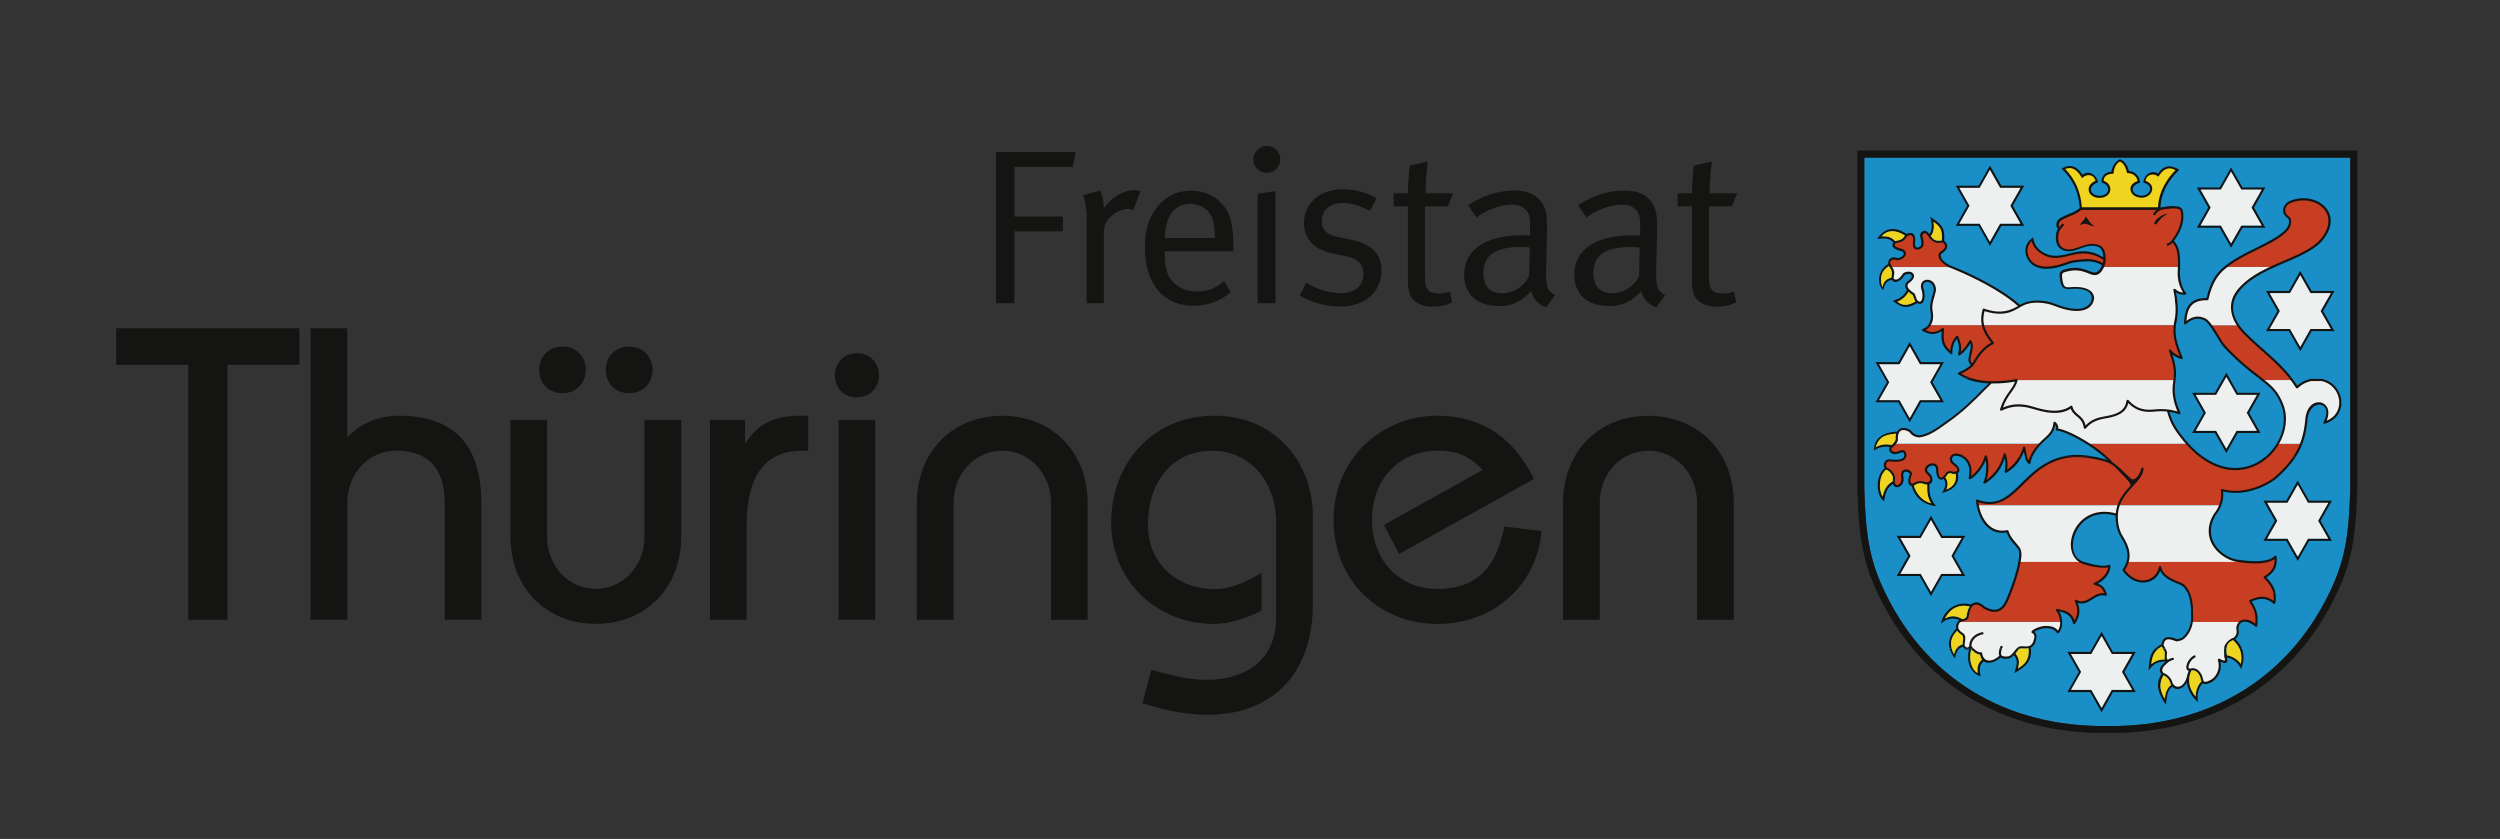<?xml version="1.0" encoding="UTF-8"?>
<svg id="Ebene_1" xmlns="http://www.w3.org/2000/svg" xmlns:xlink="http://www.w3.org/1999/xlink" version="1.1" viewBox="0 0 354.28 118.89">
  <rect x="0" y="0" width="354.28" height="118.89" fill="#333333" stroke="none"/>
  <!-- Generator: Adobe Illustrator 30.0.0, SVG Export Plug-In . SVG Version: 2.1.1 Build 123)  -->
  <defs>
    <style>
      .st0 {
        fill: none;
      }

      .st1 {
        fill: #c73e23;
      }

      .st2, .st3 {
        fill: #eeefef;
      }

      .st3 {
        fill-rule: evenodd;
      }

      .st4 {
        clip-path: url(#clippath-1);
      }

      .st5 {
        fill: #efd51f;
      }

      .st6 {
        fill: #1a8ec7;
      }

      .st7 {
        fill: #141412;
      }

      .st8 {
        clip-path: url(#clippath);
      }
    </style>
    <clipPath id="clippath">
      <rect class="st0" x="16.47" y="20.69" width="317.58" height="83.18"/>
    </clipPath>
    <clipPath id="clippath-1">
      <rect class="st0" x="12.59" y="-2.6" width="324.76" height="112.54"/>
    </clipPath>
  </defs>
  <g class="st8">
    <path class="st6" d="M330.69,82.73c2.01-4.57,2.21-8.71,2.38-13.56V22.33h-68.88v46.86c.16,4.84.37,8.98,2.38,13.55,5.95,13.5,17.82,20.33,32.04,20.15,14.22.18,26.13-6.65,32.08-20.15"/>
    <path class="st7" d="M330.69,82.73c2.02-4.57,2.21-8.71,2.38-13.56V22.33h-68.88v46.86c.16,4.84.37,8.98,2.38,13.55,5.95,13.5,17.82,20.32,32.04,20.15,14.22.18,26.13-6.65,32.08-20.15M331.59,83.13c-6.11,13.89-18.39,20.93-32.97,20.74-14.59.18-26.84-6.85-32.96-20.74-2.07-4.7-2.3-8.94-2.46-13.93V21.34h70.86v47.87c-.17,4.99-.39,9.23-2.47,13.93"/>
  </g>
  <path class="st7" d="M320.49,31.96l-1.44-2.54,1.44-2.54h-2.88l-1.45-2.54-1.44,2.54h-2.88l1.44,2.54-1.44,2.54h2.88l1.44,2.54,1.45-2.54h2.88ZM321.03,32.27h-3.24l-1.62,2.85-1.62-2.85h-3.23l1.61-2.85-1.61-2.85h3.23l1.62-2.85,1.62,2.85h3.24l-1.62,2.85,1.62,2.85Z"/>
  <polygon class="st2" points="320.5 31.96 317.62 31.96 316.17 34.49 314.73 31.96 311.85 31.96 313.29 29.41 311.85 26.87 314.73 26.87 316.17 24.33 317.62 26.87 320.5 26.87 319.06 29.41 320.5 31.96"/>
  <path class="st7" d="M330.3,46.62l-1.44-2.54,1.44-2.54h-2.88l-1.44-2.54-1.44,2.54h-2.89l1.44,2.54-1.44,2.54h2.89l1.44,2.54,1.44-2.54h2.88ZM330.83,46.93h-3.24l-1.62,2.85-1.61-2.85h-3.24l1.62-2.85-1.62-2.85h3.24l1.61-2.85,1.62,2.85h3.24l-1.62,2.85,1.62,2.85Z"/>
  <polygon class="st2" points="330.3 46.62 327.41 46.62 325.97 49.16 324.53 46.62 321.64 46.62 323.09 44.08 321.64 41.54 324.53 41.54 325.97 39 327.41 41.54 330.3 41.54 328.85 44.08 330.3 46.62"/>
  <path class="st7" d="M319.82,61.05l-1.44-2.54,1.44-2.54h-2.88l-1.44-2.54-1.44,2.54h-2.88l1.44,2.54-1.44,2.54h2.88l1.44,2.54,1.44-2.54h2.88ZM320.35,61.36h-3.24l-1.61,2.85-1.62-2.85h-3.23l1.62-2.85-1.62-2.85h3.23l1.62-2.85,1.61,2.85h3.24l-1.62,2.85,1.62,2.85Z"/>
  <polygon class="st2" points="319.82 61.05 316.94 61.05 315.5 63.59 314.06 61.05 311.17 61.05 312.61 58.5 311.17 55.96 314.06 55.96 315.5 53.43 316.94 55.96 319.82 55.96 318.38 58.5 319.82 61.05"/>
  <path class="st7" d="M329.94,76.34l-1.44-2.54,1.44-2.54h-2.88l-1.44-2.54-1.45,2.54h-2.89l1.44,2.54-1.44,2.54h2.89l1.45,2.54,1.44-2.54h2.88ZM330.47,76.65h-3.24l-1.62,2.85-1.62-2.85h-3.24l1.62-2.85-1.62-2.85h3.24l1.62-2.85,1.62,2.85h3.24l-1.62,2.85,1.62,2.85Z"/>
  <polygon class="st2" points="329.94 76.34 327.06 76.34 325.62 78.88 324.17 76.34 321.29 76.34 322.73 73.8 321.29 71.25 324.17 71.25 325.62 68.71 327.06 71.25 329.94 71.25 328.5 73.8 329.94 76.34"/>
  <path class="st7" d="M302.14,97.76l-1.44-2.54,1.44-2.54h-2.88l-1.44-2.54-1.45,2.54h-2.88l1.44,2.54-1.44,2.54h2.88l1.45,2.54,1.44-2.54h2.88ZM302.67,98.08h-3.24l-1.61,2.85-1.62-2.85h-3.23l1.62-2.85-1.62-2.85h3.23l1.62-2.85,1.61,2.85h3.24l-1.62,2.85,1.62,2.85Z"/>
  <polygon class="st2" points="302.14 97.76 299.26 97.76 297.82 100.31 296.37 97.76 293.49 97.76 294.93 95.22 293.49 92.68 296.37 92.68 297.82 90.14 299.26 92.68 302.14 92.68 300.7 95.22 302.14 97.76"/>
  <path class="st7" d="M277.97,81.32l-1.44-2.54,1.44-2.54h-2.88l-1.45-2.54-1.44,2.54h-2.89l1.45,2.54-1.45,2.54h2.89l1.44,2.54,1.45-2.54h2.88ZM278.5,81.63h-3.25l-1.61,2.85-1.61-2.85h-3.25l1.62-2.85-1.62-2.85h3.25l1.61-2.85,1.61,2.85h3.25l-1.62,2.85,1.62,2.85Z"/>
  <polygon class="st2" points="277.97 81.32 275.09 81.32 273.64 83.86 272.2 81.32 269.32 81.32 270.76 78.78 269.32 76.24 272.2 76.24 273.64 73.7 275.09 76.24 277.97 76.24 276.53 78.78 277.97 81.32"/>
  <path class="st7" d="M274.95,56.7l-1.44-2.54,1.44-2.54h-2.88l-1.44-2.54-1.44,2.54h-2.89l1.44,2.54-1.44,2.54h2.89l1.44,2.54,1.44-2.54h2.88ZM275.48,57.01h-3.24l-1.61,2.85-1.62-2.85h-3.23l1.62-2.85-1.62-2.85h3.23l1.62-2.85,1.61,2.85h3.24l-1.62,2.85,1.62,2.85Z"/>
  <polygon class="st2" points="274.95 56.7 272.07 56.7 270.63 59.25 269.19 56.7 266.3 56.7 267.74 54.17 266.3 51.63 269.19 51.63 270.63 49.09 272.07 51.63 274.95 51.63 273.51 54.17 274.95 56.7"/>
  <path class="st7" d="M286.32,31.7l-1.44-2.54,1.44-2.54h-2.89l-1.44-2.54-1.44,2.54h-2.88l1.44,2.54-1.44,2.54h2.88l1.44,2.54,1.44-2.54h2.89ZM286.86,32.01h-3.24l-1.62,2.85-1.61-2.85h-3.24l1.62-2.85-1.62-2.85h3.24l1.61-2.85,1.62,2.85h3.24l-1.62,2.85,1.62,2.85Z"/>
  <polygon class="st2" points="286.32 31.7 283.43 31.7 281.99 34.24 280.55 31.7 277.67 31.7 279.11 29.16 277.67 26.62 280.55 26.62 281.99 24.08 283.43 26.62 286.32 26.62 284.88 29.16 286.32 31.7"/>
  <g class="st4">
    <path class="st1" d="M308.78,37.83h-10.85c.04-.08.08-.16.11-.24.19-.48.22-.92.14-1.52-.12-.87-.47-1.35-1.62-1.4-1.46-.07-2.52,1.04-3.85.73-1.41-.34-1.23-1.79-1.15-2.34.04-.29.17-.52.32-.73,0,0-.1-.06-.14-.08-.21-.12-.19-.39-.11-.71.2-.51.69-.61,1.21-.9.42-.23,1.21-.36,2.02-1.08h11.29s2.6-.57,2.98.15c.2.65.44,2.19-1.25,4.42.82.81.96,1.91.92,3.71"/>
    <path class="st2" d="M281,46.09c-.16-.72-.1-1.41.12-2.18,3.28,1.13,4.62-.32,5.65-.79,1.35-.62,3.27-.37,4.45.1,3.57,1.42,5.05.45,5.32-.61.21-.81-.17-2.11-3.33-1.8-.41,0-.62-.03-.82-.29-.2-.25-.38-1.13-.35-1.69.07-.25.17-.26.29-.41,1.65-.53,2.56-.35,3.85.2.86.37,1.35.06,1.76-.78h10.85v.25c-.24,2.2.88,3.49.88,3.49-.54.03-1.06-.07-1.54-.55.41,1.99.48,3.32.1,4.9l-.02.16h-27.2Z"/>
    <path class="st3" d="M308.17,53.85c0,.11-.03.22-.05.33-.22,1.29,0,2.77.75,4.38-1.26-.48-2.68-.5-3.39-.41-1.65.21-2.88-.11-3.97-1.37-.18,1.4-1.19,2.03-3.04,2.33-1.27.2-2.16.51-3.02,1.5-.23-1.81-1.57-1.57-1.91-2.97-.85.61-2.21,1.15-5.34.17-1.85-.58-3.25-.45-4.62.24.71-2.33,1.81-2.7,2.19-4.17l-.08.02.08-.04h22.4Z"/>
    <path class="st1" d="M295.89,62.88h14.06c2.22,2.49,5.02,4.05,8.05,3.48,2.05-.39,3.78-1.75,4.79-3.48h3.32c-.73,1.9-1.96,3.35-3.76,4.92-2.09,1.53-5.06,2.36-7.49,1.64.1.85,0,1.56-.24,2.17h-34.38c-.03-.22-.06-.43-.08-.66,3.43,1.25,5.04-1.13,7.51-3.45,2.31-2.16,4.57-2.93,6.86-2.88,1.56.03,4.09.56,4.78,1.06-.88-.99-2.15-1.98-3.44-2.8"/>
    <path class="st2" d="M314.63,71.61c-.2.51-.49.95-.79,1.33-1.92,3.22.48,5.89,2.98,6.51.44.06.97.14,1.53.19h-16.83c.29-1,.09-2.13-.86-3.65-.79-1.26-.68-3.05-.68-3.05-.93-.27-2.45-.58-3.97.28-3.31,1.85-2.65,5.58-1.06,6.42h-8.76c.11-.6.16-1.14.09-1.54-.11-.66-1.3-1.31-1.81-2.81-1.97.4-3.74-.96-4.21-3.68h34.38Z"/>
    <path class="st1" d="M301.52,79.63h16.82c1.54.14,3.32.1,4.11-.74.07,1.09-.04,2.05-1.54,2.91,1.4,1.39,1.54,2.36,1.38,3.63-1.13-.96-2.12-.86-3.43-.27.84,1.34.99,1.88.86,3.52-.87-.79-1.72-.89-2.21-.54h-6.92c.06-.33.07-.72.03-1.13.06-2.5-.7-3.83-1.44-4.21-.72-.38-2.74-.85-3.08-2.47-.34,2.23-3.29,3.05-5.17.45.26-.37.46-.75.59-1.15"/>
    <path class="st2" d="M317.51,88.14c-.13.09-.23.21-.31.34-.46.81.37,1.05-.56,2.01-.92.22-1.76,1.45-1.23,2.29.48.75.07,1.33-.96.69.34.99.07,2.29-1.03,3.01-1.71.85-1.13-.27-1.67-.99-.55-.89-1.31-.58-1.31-.58-.15.12-.37.99-.42,1.24-.53,1.52-1.86,1.78-2.31.61-.14-.63-.78-1.15-1.16-1.23-.82-.72.29-1.48.68-1.85-.42-.12-.34-.62-.28-1.2-.1-.51-.59-.96-.51-1.16.19-1.01.77-1.07,2.02-.58.59-.1.89-.17,1.37-.78.16-.2.61-.84.76-1.81h6.92Z"/>
    <path class="st2" d="M292.1,88.14c0,.61-.17,1.16-.46,1.45-.37-.45-.7-.75-1.76-.75-.78,0-1.79.52-1.85.7.3.12.43.39.41.71-.32,2.22-1.8,1.24-2.3,1.53-.48.28-.62,1-1.43,1.37-.93.2-1.23-.19-1.23-.19-.81.84-2.51,1.44-2.76-.38-.47.11-1.05-.41-1.48-.94-.23.23-.6.53-.98-.14-.03-.53.31-1.36-.14-1.64-.66-.41-.97-.83-.63-1.55.02-.07.07-.12.11-.18h14.5Z"/>
    <path class="st1" d="M286.18,79.63h8.76c.09.04.18.08.27.11,1.58.48,3.07.75,3.69.43.07,1.19-1.25,2.3-2.09,2.55.73.21,1.21.25,1.62,1.55-.76-.23-1.55.18-2.01.52-.61.46-1.39.8-2.25.34.4,1.01.62,1.83-.23,3.15-.39-1.59-1.68-1.72-2.47-1.87.43.5.61,1.13.62,1.72h-14.5c.38-.42,1.13-.1,1.25-.87.3-1.92,1.26-2.19,2.37-1.14,1.53.86,2.45.34,2.99-.61.28-.51,1.57-3.66,1.97-5.89"/>
    <path class="st1" d="M268.49,62.88h20.63c-.65.68-1.49,1.86-1.53,2.73-.52-.4-.46-.97-.75-2.17-.45,1.6-1.41,2.69-2.59,3.45.18-.96.1-1.85-.17-2.51-.5,2.21-1.82,3.33-2.88,4.06.42-.88.62-2.65.21-3.79-.32,1.53-1.79,2.95-2.26,3.12.03-.54.44-1.85-.75-2.9-1.72-1.16-2.45.21-1.55.85.96.68.86,1.34-.11,1.27-.32-.16-.7-.14-.9.18-.51.89-1.35,1.06-1.32-.85-.24-.98-1.82-.42-1.55.49l.32.34c.78.63.44,1.54-.5,1.32-.36-.22-1.2-.19-1.48.16-.89.23-.85-.52-.51-1.43.09-.51-1.51-1.05-1.21.47.23,1.24-1.44,1.86-1.21.21.15-.31-.35-1.24-1.05-1.48-.49-.4-.17-1.28.48-1.18.62.09,1.14.11,1.73-.07.72-.22.57-1.6-.32-1.14-.96.5-1.78-.21-1.14-.78.13-.09.28-.21.42-.36"/>
    <path class="st2" d="M273.43,46.09c.36-.54.44-1.28.29-1.97-.24-1.1.49-2.59.48-3.04-.04-1.65-2.07-1.66-1.82-.28.58,1.54-.12,2.77-.89,1.75l-.31-.82c-1.12-.72-1.39-1.35-.59-1.85,1.1-.85.15-1.55-.78-1.03-.66,1.07-1.38,1.16-1.6.69-.12-.27.19-.6-.02-1.26-.06-.17-.23-.43-.23-.43h8.61c2.95,1.18,7.21,3.34,9.67,5.57-.98.58-2.37,1.45-5.12.5-.22.77-.28,1.46-.12,2.18h-7.57Z"/>
    <path class="st1" d="M273.43,46.09h7.57c.17.77.62,1.58,1.42,2.54-1.3.58-2.19,1.91-2.7,2.81-.05.1-.12.19-.2.28-1.1-.63.4-2.12-.28-3.36-.55.93-1.08,1.55-1.61,1.88.29-.91.07-1.65-.27-2.49-.43.41-.88,1.3-.82,2.32-1.12-.99-1.36-1.53-1.2-3.42-.96.68-1.68.76-2.81.14.41-.15.71-.39.92-.7"/>
    <path class="st1" d="M288.01,33.89c.13.92.74,1.61,1.56,2.06,2.06,1.14,3.78-.24,5.78-.2.76.02,1.86.27,2.88.99,0,.26-.05.5-.14.75-1.39-.81-2.43-.65-4.04-.47-.81.09-2.41.95-4.15.92-1.14-.02-2.23-.53-2.62-1.77-.31-.96.13-1.85.74-2.28"/>
    <path class="st5" d="M292.4,23.91c1.09-.6,1.99-.07,2.68,1.1.69-.74,1.88-.27,2.06.72-1.61.61-1.09,2.17.38,2.17,1.7,0,1.84-1.77.45-2.15-.05-.63.39-1.28,1.4-1.27.03-.83.6-1.57,1.06-1.75.62.25.98.92,1.14,1.66,1.04-.03,1.52.9,1.54,1.39-1.68.47-1.16,2.1.4,2.1,1.34,0,2.01-1.66.38-2.12.02-1.05,1.3-1.52,1.95-.94.83-1.32,1.83-1.27,2.73-.73-2.07,2.01-2.56,4.09-2.59,5.46h-11.08c-.14-2.29-.99-4.16-2.49-5.62"/>
    <path class="st2" d="M322.8,62.88c1-1.69,1.32-3.72.63-5.51-.68-1.76-1.52-2.54-2.78-3.51h4.16c.24.33.48.67.71,1.05.54-.54,1.24-.9,1.98-1.05h1.53c.79.16,1.52.59,2.03,1.32,1,1.42.93,3.97-1.64,4.72,1.64-3.13-2.25-3.9-2.57-.44-.11,1.31-.35,2.43-.73,3.43h-3.32Z"/>
    <path class="st1" d="M313.27,46.09h3.87c.23.35.5.69.81,1,2.57,2.66,4.86,4.04,6.86,6.76h-4.16c-1.26-.97-2.95-2.14-5.34-4.67-.62-.66-1.34-2.13-2.04-3.09"/>
    <path class="st2" d="M313.27,46.09c-.31-.41-.61-.74-.9-.85-.75-.3-1.51-.39-2.71.59.07-2.36.91-3.46,3.15-3.42.55-2.4,1.36-3.53,2.4-4.42.05-.05.12-.1.18-.15h6.62c-1.55.71-3.38,1.68-4.71,3.19-1.37,1.56-1.25,3.43-.17,5.06h-3.87Z"/>
    <path class="st1" d="M322.02,37.83h-6.62c2.31-1.86,5.97-3.04,8.1-4.71,1.15-.9,1.15-1.69.92-2.23-1.33-.85-.54-1.98.11-2.26,1.22-.52,2.81-.65,4.25.27,1.18.76,2.26,2.67.21,5.1-1.38,1.63-4.76,2.83-6.23,3.49-.23.1-.48.21-.72.33"/>
    <path class="st7" d="M295.53,30.66c.34.27.49.94,1.33,1.42-.68,0-1.35-.73-2-.14-.15-.47.65-.67.67-1.28"/>
    <path class="st7" d="M305.39,31.37c-.25.46.07.57.33.24.18-.24.48-.78,1.48-1.35-.99.13-1.71.94-1.81,1.11"/>
    <path class="st7" d="M301.44,67.32c.14.13.58.62.78.62.77,0,1.2-1.42,1.24-1.56.03-.19.32-.16.31.04-.03.53-.28,1.02-.64,1.48-.21.3-.48.59-.75.87-.98,1.06-2.12,2.25-2.26,4.17-.01.21-.32.19-.31-.02.13-1.81,1.04-2.92,2.12-4.12.09-.31-1.06-1.43-1.22-1.59-.45-.47-.93-1.05-1.48-1.41-.19-.11-.02-.39.18-.26.69.47,1.6,1.35,2.02,1.77"/>
    <path class="st1" d="M285.77,53.85c-2.66.53-6.07.53-8.18-.91.76-.3,1.72-.81,2.12-1.5.51-.89,1.41-2.23,2.71-2.81-.8-.97-1.24-1.77-1.42-2.54h27.21c-.14,1.25-.01,2.4.97,4.67-.54-.17-1.1-.4-1.67-1.06.34.97.89,2.34.66,4.16h-22.4Z"/>
    <path class="st2" d="M291.15,59.9c-.11,1.42-1.14,2.14-1.73,2.67l-.1.1c-.06.06-.13.13-.19.2h-20.63c.05-.06.1-.13.15-.2.07-.11.12-.23.15-.35-.09-1.23.54-2.04,1.9-1.24,0,0,.38.7,1.3.73,1.23-.17,2.26-.82,3.99-2.1,2.67-1.85,4.51-3.89,5.6-4.99.23-.23.43-.42.59-.56,1.2.04,2.43-.08,3.52-.29l.08-.02c-.38,1.47-1.48,1.85-2.19,4.18,1.37-.69,2.77-.82,4.62-.24,3.12.98,4.49.44,5.34-.17.35,1.4,1.68,1.16,1.91,2.97.86-.99,1.75-1.3,3.02-1.5,1.86-.3,2.86-.93,3.05-2.33,1.1,1.27,2.32,1.58,3.97,1.38.4-.05,1.04-.07,1.75.02v.03s.02.06.02.06v.05s.02.04.02.04l.02.06v.06s.03.05.03.05l.04.12c.14.47.35,1.05.66,1.62.07.13.15.27.24.41.46.72.98,1.4,1.52,2.02l.17.2h-14.06l-.32-.2c-1.63-1-3.24-1.73-4.1-1.81.23-.57-.32-.96-.32-.96"/>
    <path class="st1" d="M267.97,37.83s-.16-.19-.2-.3c-.18-.68.33-1.12,1.16-.79.85-.09,1.34-.82.73-1.23-.37-.14-1.24-.31-1.33-.69-.05-.73.66-.46,1.2-.77.6-.35.36-.78,1.12-.87.63-.07.66.65.57,1.32-.06,1.1.93.76,1.17.3.17-1.14-.6-1.66.36-1.91.4-.11.75.95,1.37,1.25.7.34,1.14-.18,1.51.32.42.66,0,.91-.73,1.51-.02.21-.31.79,1.26,1.74.14.05.43.12.43.12h-8.61Z"/>
    <path class="st7" d="M276.59,91.91c.07.27.19.54.31.82.08-.34.2-.6.36-.82h.41c-.35.31-.57.82-.62,1.42-.38-.49-.64-.95-.76-1.42h.3ZM279.69,91.91c.36.36.74.59,1.01.52,0,0,.17-.03.19.13.2,1.42,1.49,1.25,2.43.38-.11-.31-.07-.69.06-1.04h.33c-.15.35-.19.72-.08.97.24.24.78.18,1.05.13.5-.23.77-.75,1.09-1.1h.51c-.26.07-.34.28-.6.63l-.05.07c.54.75.59,1.2.34,2.13,1-.6,1.65-1.29,1.51-2.83h.32c.16,1.81-.68,2.55-2.35,3.49.4-1.32.55-1.7-.04-2.54-.16.16-.36.32-.61.44-.44.1-.94.13-1.29-.11-.6.55-1.71,1.05-2.38.54-.71.5-.62,1.3-.45,2.13-1.67-.53-2.02-2.37-1.64-3.85-.18.1-.42.12-.65-.1h1.31ZM305.91,91.91c-.53.41-.84.95-.98,1.73-.02.16-.04.32-.06.49.54-.5,1.17-.65,1.92-.69-.09-.3-.02-.68,0-.95-.03-.15-.17-.37-.29-.58h.36c.1.17.19.35.24.54v.05c-.02.23-.16.85.1,1,.27-.16.58-.29.84-.29v.31c-.2,0-.46.11-.73.28-.38.36-1.31,1-.7,1.58.44.11,1.09.66,1.23,1.32.36.91,1.49.89,2.02-.6.03-.16.16-.7.3-1.04-.76-.18-.13-1.87.9-2.22l.1.29c-.42.15-.8.61-.95,1.05-.08.21-.18.63.18.57.03,0,.07-.02.13-.04.57-.1,1.04.21,1.34.69.58.77-.04,1.7,1.47.94,1.03-.67,1.28-1.89.96-2.82-.02-.07.09-.2.23-.18.41.25.67.31.81.23.03-.16-.17-.36-.14-.75.02-.38-.02-.67-.01-.92h.32c-.02.32.02.65.07.95.68.11,1.52.56,1.96,1.22.15-.73.13-1.47-.19-2.17h.35c.37.9.32,1.89-.1,2.89-.53-1.06-1.22-1.45-1.98-1.6.09.63.06,1.02-.94.59.2.99-.15,2.16-1.18,2.84-.48.24-1.02.49-1.35.2-.56.61-.89,1.57-.62,2.68-.89-.65-1.51-1.8-1.6-2.79-.55.94-1.5,1.25-2.09.59-.75.61-.75,1.45-.89,2.59-.99-1.5-1.61-2.8-.64-4.38-.58-.67.09-1.33.61-1.78-.93.03-1.57.21-2.14.93l-.31.34.04-.46c.04-.32.07-.64.11-.97.13-.73.4-1.26.82-1.68h.47ZM279.35,92.01c-.39,1.37,0,2.86.9,3.36-.08-.63,0-1.41.63-1.88-.13-.18-.23-.42-.29-.73-.43,0-.89-.36-1.25-.75M310.54,95.04c-.64,1.37-.21,2.69.62,3.67,0-.95.35-1.66.82-2.16-.03-.05-.04-.1-.06-.17-.07-.28-.12-.57-.3-.81-.23-.39-.62-.66-1.08-.54M306.59,95.7c-.76,1.27-.4,2.36.17,3.32.12-.82.29-1.48.92-1.97-.04-.07-.07-.15-.11-.23-.11-.55-.64-1.01-.98-1.12"/>
    <path class="st7" d="M285.06,83.92c-.31.83-.59,1.46-.72,1.67-.57,1.03-1.59,1.57-3.2.67-1.03-.97-1.86-.8-2.14,1.03-.15,1-1.11.5-1.38,1.09-.28.61-.05.96.58,1.36.54.34.2,1.21.21,1.73.26.43.46.32.66.12-.05-.77.5-1.77,1.96-2.03l.06.3c-1.34.24-1.76,1.13-1.7,1.73.1.12.2.23.29.32h-1.31c-.07-.06-.14-.14-.21-.26-.18.05-.35.13-.49.26h-.41c.22-.3.51-.49.86-.58.03-.43.2-1.15-.08-1.33-.3-.18-.54-.38-.69-.62-.88.9-.99,1.71-.77,2.52h-.3c-.27-.93.02-1.83.94-2.83-.06-.23-.02-.5.12-.82.09-.19.21-.3.34-.37-.77-.38-1.84-.29-2.62.51.24-1.68,1.99-3.33,4.27-2.73.51-.5,1.21-.38,1.98.33,1.44.8,2.27.32,2.76-.56.11-.18.36-.76.65-1.51h.33ZM298.48,83.92c.04.1.07.2.1.31,0,0,.03.2-.19.2-1.49-.45-2.29,1.53-3.94,1.01.32.89.41,1.72-.38,2.95-.13.15-.28.05-.29-.05-.27-1.11-.96-1.49-1.96-1.69.5.82.64,2.32-.08,3.06-.13.14-.23,0-.23,0-.34-.43-.62-.69-1.63-.69-.62,0-1.33.34-1.6.5.23.18.33.46.32.76-.12.87-.39,1.31-.83,1.5.01.05.02.1.02.14h-.32v-.05c-.23.05-.51.05-.81.03-.16-.01-.28-.01-.38.02h-.51c.17-.18.36-.32.6-.34.32-.02.65.06.98.02.39-.06.8-.29.95-1.34,0-.27-.1-.47-.32-.55-.07,0-.11-.11-.09-.2.09-.29,1.22-.81,2-.81,1,0,1.4.26,1.76.66.54-.79.31-2.13-.28-2.83-.07-.06-.03-.26.15-.25,1.1.22,2.02.42,2.47,1.64.6-1.09.41-1.81.04-2.71-.07-.17.07-.29.21-.2,1.57.83,2.3-1.14,3.97-.94-.02-.05-.04-.1-.06-.15h.34ZM310.29,83.92c.32.73.52,1.75.49,3.08.11,1.06-.16,2.2-.83,3.05-.51.65-.86.74-1.46.84h-.08c-1.25-.5-1.65-.39-1.81.49.03.14.16.32.28.53h-.36c-.05-.1-.11-.2-.15-.3-.17.09-.32.19-.45.3h-.47c.23-.24.51-.43.85-.6.23-1.19.97-1.21,2.2-.73.53-.09.79-.16,1.23-.72.62-.79.86-1.85.76-2.83.04-1.41-.2-2.42-.52-3.1h.34ZM322.43,83.92c.11.49.09.99.02,1.53-.02.09-.14.21-.26.1-1.02-.87-1.91-.83-3.09-.32.77,1.27.92,1.86.79,3.47,0,0-.08.19-.27.1-.52-.48-1.77-1.17-2.29-.24-.4.74.39,1.02-.55,2.03.42.41.73.85.93,1.32h-.35c-.19-.42-.48-.81-.9-1.2-.68.23-.89.7-.94,1.2h-.32c0-.21.04-.42.19-.64.29-.44.73-.8,1.19-.91.8-.85.03-1.1.5-1.95.55-1,1.79-.61,2.53-.04.09-1.38-.09-1.9-.86-3.12,0,0-.07-.14.07-.23,1.25-.56,2.26-.7,3.37.12.04-.42.03-.81-.07-1.21h.32ZM283.37,91.91c.05-.16.13-.3.21-.43l.26.17c-.06.08-.1.18-.14.27h-.33ZM279.13,85.94c-1.79-.4-2.96.56-3.51,1.72.85-.46,1.56-.44,2.47.08.29-.07.56-.12.61-.5.08-.56.23-1,.43-1.3"/>
    <path class="st7" d="M270.12,64.74c-.07.25-.24.47-.53.56-.62.19-1.16.17-1.79.08-.45-.07-.74.57-.39.89.71.27,1.3,1.22,1.12,1.66-.18,1.39,1.08.76.9-.22-.35-1.74,1.65-1.27,1.51-.48-.14.39-.57,1.46.26,1.27.37-.38,1.23-.39,1.63-.17.67.14,1.04-.48.34-1.06l-.32-.35-.04-.06c-.33-1.1,1.58-1.76,1.86-.56v.04c-.02,1.78.61,1.49,1.04.77.25-.4.71-.42,1.07-.26.64.03.95-.31-.02-1-.43-.31-.54-.77-.38-1.11h.38c-.23.22-.18.6.18.86.7.5.96,1.17.51,1.44.28,1.49-.61,2.4-2.23,2.82.47-.91.65-1.37.21-2-.53.33-1.09-.02-1.07-1.51-.19-.74-1.41-.29-1.25.39l.28.3c.63.53.61,1.33.05,1.57-.07,1.27.05,2.02.94,3.13-1.79-.2-3.03-1.22-3.49-2.9-.71-.08-.45-1.12-.24-1.67,0-.23-1.16-.81-.9.49.24,1.25-1.2,1.89-1.49.92-.84.5-1.09,1.31-1.27,2.47l-.22-.21c-.9-.88-1-3.42.3-4.49-.32-.53.04-1.37.77-1.26.42.06,1.67.2,1.96-.33h.32ZM278.48,64.74s0,0,0,.01c.9.79.99,1.68.85,2.74.55-.4,1.58-1.53,1.89-2.75h.38c.3.99.2,2.34-.07,3.26.88-.67,1.82-1.64,2.29-3.26h.54c.14.53.17,1.16.08,1.81.67-.47,1.24-1.07,1.67-1.81h.37c-.5.96-1.19,1.65-2.07,2.21-.2.13-.35.05-.33-.09.13-.71.13-1.37,0-1.92-.59,1.92-1.7,2.86-2.68,3.54-.14.08-.38.08-.34-.11.34-.73.53-2.08.33-3.14-.5,1.36-1.73,2.52-2.2,2.69-.26,0-.2-.15-.2-.15.02-.42.12-.81.08-1.24-.04-.49-.22-1.04-.77-1.53-.16-.11-.31-.19-.46-.26h.63ZM287.27,64.74c.06.22.13.41.21.53.04-.17.11-.35.18-.53h.35c-.15.31-.24.61-.25.88-.06.19-.26.11-.26.11-.32-.25-.46-.61-.55-.98h.32ZM296.92,64.74c.63.12,1.24.28,1.72.45-.15-.15-.32-.3-.49-.44h.47c.3.27.57.55.82.83l-.2.23c-.64-.47-3.14-.99-4.69-1.03-2.25-.05-4.47.71-6.75,2.84-2.15,2.01-4.01,4.68-7.44,3.56.24,2.05,1.54,4.48,4.08,3.95,0,0,.14-.04.18.1.33,1.01.92,1.48,1.52,2.26.48.63.33,1.43.2,2.17-.24,1.34-.8,3.02-1.28,4.26h-.33c.48-1.23,1.06-2.95,1.3-4.32.11-.6.14-1.11.09-1.48-.05-.31-.51-.78-.72-1.01-.36-.41-.77-.93-1.04-1.65-2.79.47-4.15-2.25-4.34-4.5-.02-.26.21-.16.21-.16,2.47.9,3.95-.13,5.61-1.72.55-.53,1.12-1.12,1.74-1.69,1.52-1.42,3.02-2.25,4.52-2.64h4.82ZM312.25,64.74c1.65,1.18,3.6,1.86,5.73,1.46,1.13-.21,2.17-.73,3.03-1.46h.47c-.95.87-2.13,1.52-3.45,1.77-2.37.44-4.51-.39-6.31-1.77h.52ZM325.34,64.74c-.71,1.1-1.65,2.11-2.88,3.18-2.06,1.5-4.97,2.36-7.41,1.73.11,1.29-.28,2.38-1.08,3.37-1.82,3.08.45,5.66,2.89,6.26,1.48.22,4.45.6,5.5-.5.08-.08.27-.08.27.1.07,1.09-.04,2.07-1.45,2.95.75.78,1.11,1.43,1.26,2.09h-.32c-.15-.62-.53-1.24-1.29-2.01,0,0-.13-.13.03-.24,1.28-.74,1.49-1.53,1.47-2.45-1.29.94-3.97.61-5.54.37-2.55-.63-5.07-3.39-3.08-6.73.83-1.02,1.18-2.1,1.01-3.39,0,0,0-.2.2-.17,2.37.7,5.29-.11,7.35-1.62,1.14-1,2.03-1.93,2.7-2.93h.38ZM298.14,83.92c-.31-.76-.61-.83-1.37-1.04-.11.01-.15-.23,0-.3.75-.23,1.89-1.18,1.98-2.18-.87.23-3.15-.24-3.88-.62-3.17-1.67-.79-8.72,5.14-6.98l.11.16s-.02.43.04,1.02c.07.59.24,1.33.62,1.93,1.06,1.67,1.47,3.2.33,4.87,1.83,2.42,4.51,1.55,4.83-.47,0-.09.24-.19.3,0,.16.74.7,1.23,1.32,1.59.64.37,1.32.58,1.69.77.38.2.75.62,1.03,1.26h-.34c-.25-.52-.56-.85-.84-.99-.36-.19-1.05-.41-1.69-.77-.51-.29-1.01-.71-1.29-1.28-.71,1.98-3.53,2.46-5.32-.01,0,0-.07-.11,0-.18,1.12-1.59.75-2.99-.28-4.62-.53-.84-.73-2.03-.71-3.01-5.74-1.6-7.7,5.58-4.56,6.54,1.6.49,3.02.73,3.59.44,0,0,.21-.05.22.13.06,1.09-.94,2.1-1.78,2.53l.08.03c.61.21.9.64,1.11,1.2h-.34ZM275.68,67.67c.32.43.45.94.14,1.7,1.15-.42,1.48-1.29,1.32-2.23-.12.02-.26.03-.42.02l-.06-.02c-.27-.14-.55-.1-.69.12-.09.16-.19.29-.3.4M271.21,68.82c.39,1.26,1.3,2.22,2.46,2.5-.5-.78-.6-1.62-.55-2.65-.11,0-.23-.01-.36-.04l-.05-.02c-.3-.2-1.06-.15-1.28.12l-.08.05s-.08.02-.13.03M267.29,66.55c-1.04.85-1.11,2.84-.5,3.8.21-.99.63-1.7,1.42-2.13,0-.1,0-.23.02-.36l.02-.04c.08-.18-.29-1.03-.95-1.27"/>
    <path class="st7" d="M279.23,53.56c1.98.64,4.47.55,6.5.16.23-.05.19.19.19.19-.19.74-.56,1.21-.99,1.82-.36.51-.76,1.09-1.09,2.03,1.31-.57,2.67-.64,4.4-.09,3.09.97,4.4.42,5.21-.15.15-.1.23,0,.24.09.3,1.24,1.51,1.14,1.86,2.68.82-.85,1.71-1.13,2.89-1.32,1.84-.3,2.74-.9,2.91-2.2,0,0,.07-.2.27-.08,1.05,1.22,2.24,1.52,3.83,1.32.65-.08,1.92-.07,3.12.3-.64-1.5-.83-2.91-.61-4.15.03-.2.06-.4.07-.59h.31c-.02.21-.04.42-.08.64-.22,1.25,0,2.71.74,4.29,0,0,.04.24-.19.21-.45-.17-.93-.28-1.38-.35.17.61.46,1.45.95,2.21.98,1.52,2.3,3.07,3.86,4.18h-.52c-1.44-1.11-2.65-2.57-3.6-4.01-.54-.85-.85-1.78-1.02-2.42-.65-.07-1.23-.05-1.6-.01-1.58.2-2.8-.07-3.9-1.19-.3,1.29-1.38,1.87-3.11,2.15-1.25.21-2.1.5-2.92,1.46-.2.12-.27-.08-.27-.08-.22-1.65-1.42-1.5-1.85-2.74-.91.58-2.35,1-5.3.06-1.81-.57-3.17-.43-4.5.23-.25.05-.22-.19-.22-.19.36-1.18.83-1.88,1.25-2.45.34-.48.68-.91.86-1.48-1.03.19-2.18.29-3.32.26-.22.2-.5.48-.85.84-1.66,1.7-3.33,3.32-5.3,4.68-1.73,1.27-2.79,1.96-4.06,2.13-.59-.02-1.14-.3-1.43-.77-1.18-.68-1.71-.04-1.62,1.11v.04c-.09.41-.44.78-.77,1.01-.51.47.24.9.97.52.76-.4,1.12.3.97.87h-.32c.05-.11.07-.23.04-.39-.14-.77-1.05.42-1.88-.21-.26-.2-.34-.51-.17-.81-.74-.15-1.66.02-2.24.52,0-1.4.73-2.57,3.3-2.72.31-.56.95-.76,1.92-.18l.06.06s.02.04.06.09c.26.34.66.54,1.1.56,1.17-.16,2.18-.79,3.91-2.06,1.95-1.35,3.61-2.96,5.26-4.65.24-.25.45-.46.63-.63-1.21-.07-2.39-.3-3.4-.76h.86ZM320.52,53.56c.07.06.15.11.22.17,1.27.98,2.13,1.78,2.83,3.58.71,1.83.38,3.91-.62,5.62-.39.67-.88,1.29-1.46,1.82h-.47c.67-.55,1.23-1.23,1.67-1.98.97-1.65,1.27-3.62.6-5.35-.66-1.72-1.48-2.48-2.73-3.44-.17-.13-.35-.27-.54-.42h.52ZM324.77,53.56c.27.35.52.71.77,1.09.54-.49,1.22-.81,1.92-.96h1.56c3.27.67,3.97,5.31.43,6.35-.21.05-.24-.11-.17-.23,1.57-3-2.01-3.46-2.28-.36-.18,2.16-.7,3.8-1.66,5.28h-.38c1-1.48,1.54-3.12,1.73-5.31.33-3.68,4.28-2.8,3.02.2,2.82-1.12,2.11-5.03-.7-5.62h-1.5c-.7.14-1.37.49-1.89,1-.15.09-.24-.02-.24-.02-.31-.51-.65-.98-1-1.42h.4ZM276.38,64.74c.22-.49.98-.75,2.11,0h-.63c-.54-.24-.91-.18-1.1,0h-.38ZM281.22,64.74s.02-.08.04-.12c0-.08.21-.16.3-.02.02.04.03.1.05.14h-.38ZM283.83,64.74c.03-.13.07-.26.1-.4,0-.11.23-.18.3-.02.06.13.1.28.14.43h-.54ZM286.12,64.74c.24-.4.43-.85.57-1.35.02-.09.26-.18.31,0,.07.31.15.89.27,1.35h-.32c-.06-.24-.09-.48-.14-.72-.1.26-.2.49-.32.71h-.36ZM287.66,64.74c.36-.83,1.07-1.75,1.66-2.28.83-.75,1.58-1.31,1.68-2.57,0-.1.16-.22.34-.03.23.24.39.54.34.87.97.17,2.64.95,4.25,1.98.95.61,1.9,1.31,2.69,2.03h-.47c-.72-.62-1.54-1.23-2.39-1.77-1.72-1.09-3.44-1.88-4.3-1.96-.17-.04-.13-.21-.13-.21.09-.23.03-.42-.07-.56-.26,1.39-1.15,1.81-2,2.7-.44.47-.96,1.15-1.26,1.79h-.35ZM292.1,64.74c.82-.21,1.63-.3,2.45-.28.68.02,1.54.12,2.37.28h-4.82ZM268.71,61.45c-2.05.15-2.53.81-2.9,1.93.68-.38,1.44-.52,2.22-.31.26-.19.52-.47.6-.77-.02-.3,0-.6.08-.85"/>
    <path class="st7" d="M269.57,42.37c-.2.15-.43.28-.7.38.78.57,1.4.62,2.57-.03-.02-.03-.05-.06-.07-.09l-.02-.04-.08-.22h.33l.04.09c.33.43.54.32.67.09.03-.05.06-.11.08-.18h.32c-.03.12-.07.23-.12.33-.2.38-.55.47-.89.24-1.38.8-2.11.79-3.48-.31.26-.08.5-.17.7-.26h.65ZM274.03,42.37s-.01.01-.01.02c-.15.56-.26,1.18-.15,1.69.23,1.03-.02,2.18-.99,2.71.92.42,1.53.32,2.36-.28.08-.06.27-.02.25.14-.15,1.69.02,2.25.89,3.05.04-.92.46-1.69.87-2.08.08-.06.21-.07.25.05.29.72.51,1.39.38,2.18.4-.35.8-.87,1.22-1.59.07-.06.18-.16.27.01.67,1.21-.61,2.63.11,3.22.03-.05.06-.1.1-.15.49-.85,1.34-2.14,2.59-2.78-1.45-1.82-1.65-3.09-1.21-4.71,0,0,.03-.18.2-.11,1.74.6,3.12.6,4.67-.29l.14-.08c-.38-.34-.81-.68-1.27-1.01h.52c.37.28.72.56,1.04.84,1.46-.85,3.48-.74,5-.13,3.55,1.42,4.88.39,5.12-.51.01-.06.02-.13.04-.2h.32c-.02.09-.03.19-.05.27-.31,1.21-1.97,2.15-5.54.72-1.15-.46-3.03-.7-4.32-.11-.72.33-1.17.73-1.99,1-.88.28-2.02.36-3.61-.15-.38,1.48-.15,2.65,1.31,4.42,0,0,.09.16-.05.24-1.26.56-2.12,1.86-2.64,2.74-.38.65-1.22,1.14-1.92,1.46.4.24.85.43,1.32.58h-.86c-.31-.14-.6-.3-.88-.48-.11-.08-.11-.21.03-.27.59-.25,1.3-.6,1.75-1.06-.85-.68.22-2.03-.07-3.04-.5.79-.99,1.36-1.51,1.67-.14.09-.29-.07-.23-.18.25-.78.1-1.42-.18-2.16-.35.43-.67,1.18-.62,2.02,0,.24-.22.17-.26.13-1.11-.97-1.39-1.54-1.27-3.23-.89.55-1.62.55-2.71-.03-.14-.08-.07-.22.03-.28,1.05-.38,1.32-1.48,1.1-2.49-.12-.56-.01-1.18.14-1.77h.33ZM308.51,42.37c.18,1.31.15,2.37-.14,3.58l-.02.15c-.13,1.21,0,2.34.97,4.58.03.11,0,.24-.19.21-.42-.13-.83-.29-1.27-.64.38,1.11.58,2.15.49,3.29h-.31c.12-1.37-.21-2.46-.68-3.81-.06-.13.13-.28.26-.16.43.5.86.74,1.28.9-.91-2.17-1-3.3-.84-4.58.28-1.19.32-2.24.13-3.54h.31ZM312.98,42.37s0,.04-.02.06c0,0,.01.11-.15.12-2.02-.04-2.83.87-2.97,2.93,1.09-.8,1.85-.7,2.59-.4,1.04.42,2.14,3.06,3,3.98,1.19,1.26,2.2,2.18,3.08,2.91.77.64,1.44,1.13,2.02,1.57h-.52c-.51-.38-1.07-.81-1.7-1.34-.89-.74-1.91-1.66-3.11-2.93-.8-.84-2.02-3.56-2.9-3.91-.7-.28-1.4-.38-2.54.56-.14.11-.24.08-.26-.12.06-1.93.64-3.08,2.06-3.45h1.42ZM316.69,42.37c-.41,1.05-.32,2.26.58,3.63.22.34.49.67.79.98,2.28,2.36,4.75,4.01,6.72,6.57h-.4c-1.93-2.44-4.32-4.06-6.54-6.36-1.29-1.34-2.07-3.12-1.49-4.83h.35Z"/>
    <path class="st7" d="M268.91,42.37c.62-.29,1.02-.68,1.32-1.26-.38-.48-.37-.96.28-1.37.92-.72.15-1.17-.58-.78-.61.96-1.48,1.32-1.82.69-.73.17-1,.45-1.23,1.46-.81-.59-.99-2.73.71-3.71-.1-.73.53-1.13,1.36-.82.42-.05,1.21-.54.64-.93-.37-.14-1.3-.31-1.41-.79-.02-.24.04-.4.13-.51-.62-.64-1.2-.6-2.31-.48,1.13-1.73,2.61-1.76,4.19-.72.1-.06.24-.1.44-.13.87-.09.82.95.74,1.49-.04.8.63.64.87.23.07-.47-.04-.77-.12-1.22-.12-.69.6-1.04,1.02-.65.1.09.19.19.27.3.54-.62.3-1.74.14-2.45,1.62,1.13,2.09,1.48,1.96,3.42.08.04.16.11.24.22.53.83-.16,1.23-.72,1.68-.12.71.7,1.22,1.2,1.52,2.57.99,6.35,2.79,9.01,4.8h-.52c-2.6-1.88-6.16-3.57-8.61-4.52-.54-.33-1.43-.93-1.4-1.67,0-.1.03-.18.04-.23l.06-.11c.22-.18.61-.46.76-.69.1-.15.12-.31-.06-.6-.2-.29-.6-.12-.9-.13-1.1-.05-1.52-1.46-1.81-1.38-.59.16-.32.49-.24.99.03.23.05.49,0,.79l-.02.05c-.34.65-1.54.86-1.47-.38.04-.31.17-1.21-.4-1.15-.74.09-.46.79-1.52,1.02-.29.06-.67.03-.64.44.08.26,1.01.48,1.22.56.87.58.06,1.44-.77,1.53h-.08c-.58-.24-1.33.01-.89.72.34.53.54.73.41,1.46-.02.1-.07.3-.04.39.11.22.63.42,1.33-.7l.05-.06c1.12-.62,2.19.33.95,1.29-.6.38-.56.86.59,1.59l.06.07.27.71h-.33l-.21-.55c-.23-.15-.43-.31-.6-.46-.21.37-.49.72-.89,1.02h-.65ZM272.38,42.37c.1-.35.09-.9-.14-1.52-.31-1.63,2.08-1.66,2.11.21,0,.29-.24.99-.32,1.31h-.33c.08-.29.16-.57.24-.83.06-.23.1-.38.1-.47-.03-1.4-1.71-1.48-1.51-.32.23.61.27,1.2.17,1.62h-.32ZM296.42,42.37c.06-.67-.38-1.68-3.22-1.41-.42,0-.7-.04-.95-.35-.24-.29-.41-1.22-.38-1.8v-.03c.09-.28.18-.28.33-.46l.07-.05c1.69-.54,2.64-.36,3.96.21.95.4,1.32-.14,1.65-.91-1.38-.72-2.25-.56-3.83-.39-.56.06-1.16.33-1.7.5-.71.22-1.57.44-2.46.42-1.18-.02-2.35-.55-2.77-1.88-.35-1.1.13-1.99,1-2.6.16,1.05.59,1.68,1.52,2.2,1.98,1.09,3.72-.26,5.71-.22.97.02,1.9.35,2.71.86,0-.12-.02-.24-.04-.36-.11-.8-.4-1.22-1.48-1.27-1.36-.07-2.51,1.05-3.88.72-1.28-.3-1.43-1.43-1.27-2.51.04-.26.13-.47.25-.66-.32-.19-.25-.58-.18-.88.23-.6.8-.73,1.29-1,.28-.15.59-.24.88-.36.33-.14.72-.34,1.09-.67-.17-2.27-.92-3.98-2.58-5.59,1.31-.72,2.21-.3,2.98.89.97-.78,2.03.12,2.2,1.06-1.65.62-1.08,1.91.2,1.91,1.46,0,1.72-1.48.3-1.87-.07-.9.48-1.5,1.4-1.55.07-.68.53-1.49,1.21-1.76.73.29,1.08.95,1.26,1.67.93.04,1.54.81,1.58,1.66-1.7.48-1.12,1.83.25,1.83,1.12,0,1.88-1.37.22-1.85.02-.97,1.06-1.92,2.07-1.28.86-1.25,1.86-1.24,3.02-.54-1.58,1.54-2.55,3.21-2.68,5.36.61-.13,2.72-.51,3.11.24.22.71.46,2.26-1.18,4.48.79.85.9,2,.87,3.73v.26c-.12,1.04.11,2.53.84,3.38.14.19-.1.25-.1.25-.46.03-.9-.03-1.32-.3.07.33.12.64.16.95h-.31c-.06-.41-.13-.84-.23-1.31-.04-.14.17-.22.26-.14.35.35.73.48,1.12.5-.32-.49-.92-1.66-.74-3.35.06-1.85-.04-2.94-.74-3.72-.27.28-.55.42-.77.47l-.06-.3c.17-.04.45-.17.7-.49,1.64-2.17,1.41-3.65,1.23-4.26-.32-.54-2.54-.11-2.78-.06-.45.23-.71.49-.8.77l-.29-.1c.08-.25.26-.47.5-.66h-10.69c-.5.43-1.04.67-1.65.9-.37.14-.74.32-1.08.52-.19.11-.33.24-.41.45-.03.13-.11.44.04.53.2-.2.36-.38.47-.5l.23.21c-.12.14-.32.35-.51.6-.36.5-.42,1.26-.27,1.85.11.43.38.83,1.02.98,1.2.29,2.47-.79,3.82-.73,1.23.06,1.64.6,1.77,1.54.02.22.05.43.05.62-.01.4-.06.61-.18.94v.05s-.04.07-.04.07c-.44,1.01-1.02,1.48-2.05,1.04-1.25-.54-2.12-.71-3.7-.21-.1.11-.17.14-.23.3-.02.55.15,1.36.31,1.57.16.2.3.23.69.23,2.91-.28,3.63.8,3.55,1.72h-.32ZM311.56,42.37c.33-.08.7-.13,1.13-.13.45-1.9,1.08-3.31,2.6-4.53,1.88-1.51,4.19-2.39,6.29-3.55.97-.54,3.27-1.75,2.71-3.16-1.44-.96-.51-2.22.17-2.51,3.74-1.57,7.94,1.71,4.63,5.62-1.47,1.73-4.89,2.88-7,3.86-2.02.93-4.61,2.37-5.4,4.4h-.35c.17-.49.45-.98.85-1.45,2.27-2.59,5.66-3.49,8.63-4.94,1.19-.58,2.36-1.28,3.02-2.07,3.09-3.66-.83-6.58-4.27-5.13-.61.26-1.24,1.24-.08,1.99l.06.07c.73,1.66-1.68,2.96-2.83,3.6-2.13,1.17-4.56,2.09-6.41,3.67-1.01.86-1.79,1.95-2.34,4.27h-1.41ZM297.99,37.27c.05-.14.07-.29.08-.44-1.32-.9-2.64-1.08-4.15-.75-1.55.34-2.86.88-4.43,0-.77-.43-1.38-1.06-1.58-1.91-.47.43-.74,1.17-.5,1.95.68,2.16,3.24,1.76,4.85,1.25.56-.17,1.17-.45,1.75-.51,1.48-.16,2.6-.34,3.97.4M294.95,25.08c-.63-1.06-1.38-1.52-2.29-1.13,1.4,1.43,2.21,3.24,2.36,5.42h10.79c.06-1.36.59-3.34,2.49-5.27-1.11-.57-1.83-.04-2.43.94-.59-.53-1.69-.39-1.82.59,1.64.57.95,2.39-.54,2.39-1.7,0-2.28-1.8-.58-2.37-.13-.74-.76-1.13-1.5-1.12-.13-.62-.38-1.35-1.01-1.64-.61.3-.89,1.12-.9,1.73-.66,0-1.39.2-1.41,1,1.45.49,1.23,2.42-.6,2.42-1.62,0-2.17-1.72-.55-2.42-.29-1.01-1.32-.99-1.91-.37l-.1-.18ZM267.68,37.71c-1.21.73-1.31,1.94-.92,3.01.1-.74.51-1.19,1.27-1.37,0-.36.27-.77-.19-1.4-.05-.08-.12-.15-.16-.24M269.95,33.37c-1.5-.95-2.63-.68-3.31.12.88-.05,1.42.12,1.94.68.36-.13.85-.13,1.15-.49.1-.12.17-.23.23-.31M275.19,34.08c.09-1.55-.25-1.97-1.18-2.64.11.74.03,1.54-.4,2.02.25.33.51.63.99.66.21,0,.41-.04.6-.03M298.38,36.66c0,.33-.05.63-.18.94.12-.33.17-.54.18-.94"/>
    <path class="st5" d="M269.95,33.37c-1.5-.95-2.64-.68-3.31.13.88-.05,1.42.12,1.94.68.35-.13.85-.13,1.14-.49.1-.12.17-.22.23-.31"/>
    <path class="st5" d="M275.19,34.08c.09-1.55-.25-1.97-1.18-2.64.11.74.03,1.54-.4,2.01.25.33.51.63.99.66.21,0,.41-.04.6-.03"/>
    <path class="st5" d="M267.68,37.71c-1.21.73-1.31,1.94-.92,3.01.1-.74.51-1.19,1.27-1.37,0-.36.27-.77-.2-1.4-.05-.08-.11-.15-.16-.24"/>
    <path class="st5" d="M270.46,41.36c-.31.55-.79,1.08-1.59,1.4.78.57,1.4.62,2.58-.03-.02-.03-.05-.06-.08-.09l-.02-.04-.29-.77c-.23-.15-.43-.31-.6-.46"/>
    <path class="st5" d="M268.71,61.45c-2.05.15-2.53.81-2.9,1.93.68-.38,1.44-.52,2.22-.31.26-.19.52-.47.6-.77-.02-.3,0-.6.08-.85"/>
    <path class="st5" d="M267.29,66.55c-1.04.85-1.11,2.84-.5,3.8.21-.99.63-1.7,1.42-2.13,0-.1,0-.23.02-.36l.02-.04c.08-.18-.29-1.03-.95-1.27"/>
    <path class="st5" d="M271.21,68.82c.38,1.26,1.3,2.22,2.45,2.5-.5-.78-.6-1.62-.55-2.65-.11,0-.23-.01-.37-.04l-.05-.02c-.3-.2-1.06-.15-1.28.12l-.08.05s-.08.02-.13.03"/>
    <path class="st5" d="M275.68,67.67c.31.43.45.94.14,1.7,1.15-.42,1.48-1.29,1.32-2.23-.12.02-.26.03-.42.02l-.06-.02c-.27-.14-.55-.1-.69.12-.09.16-.19.29-.29.4"/>
    <path class="st5" d="M279.13,85.94c-1.79-.4-2.96.56-3.51,1.72.85-.46,1.56-.44,2.47.08.29-.07.56-.12.61-.5.08-.56.23-1,.43-1.3"/>
    <path class="st5" d="M277.35,89.39c-1.17,1.19-.98,2.24-.45,3.34.19-.79.63-1.26,1.22-1.4.03-.43.2-1.15-.08-1.33-.29-.18-.54-.38-.69-.62"/>
    <path class="st5" d="M279.35,92.01c-.39,1.37,0,2.86.9,3.36-.08-.63-.01-1.41.63-1.88-.13-.18-.23-.42-.29-.73-.43,0-.89-.36-1.25-.75"/>
    <path class="st5" d="M285.62,92.61c.54.75.59,1.2.34,2.13,1-.61,1.67-1.3,1.51-2.88-.23.05-.51.05-.81.03-.6-.05-.62.18-.98.64l-.05.07Z"/>
    <path class="st5" d="M310.54,95.04c-.65,1.37-.22,2.69.61,3.67,0-.96.35-1.66.82-2.16-.03-.05-.04-.1-.06-.17-.07-.28-.12-.57-.3-.81-.23-.38-.62-.66-1.07-.54"/>
    <path class="st5" d="M306.36,91.61c-.8.43-1.26,1.04-1.43,2.03-.02.16-.04.32-.06.49.54-.5,1.17-.65,1.92-.69-.09-.3-.02-.68,0-.94-.04-.22-.31-.58-.44-.88"/>
    <path class="st5" d="M306.59,95.7c-.76,1.27-.4,2.36.17,3.32.12-.82.29-1.48.92-1.97-.04-.07-.07-.15-.11-.23-.11-.55-.64-1.01-.98-1.12"/>
    <path class="st5" d="M315.59,92.86c.68.11,1.52.56,1.96,1.22.24-1.17.04-2.34-1.09-3.36-1.1.38-1,1.36-.87,2.15"/>
    <polygon class="st7" points="16.47 46.52 42.44 46.52 42.44 51.71 32.23 51.71 32.23 87.83 26.68 87.83 26.68 51.71 16.47 51.71 16.47 46.52"/>
    <path class="st7" d="M44.02,87.83v-41.31h5.19v15.46c1.59-1.77,4.25-3.07,7.26-3.07,6.55,0,11.74,2.83,11.74,12.39v16.52h-5.19v-16.52c0-5.78-3.19-7.44-6.9-7.44s-6.9,3.07-6.9,7.44v16.52h-5.19Z"/>
    <path class="st7" d="M96.54,59.5v16.52c0,7.43-5.19,12.39-12.1,12.39s-12.1-4.96-12.1-12.39v-16.52h5.19v16.52c0,4.37,3.19,7.43,6.9,7.43s6.9-3.07,6.9-7.43v-16.52h5.19ZM79.72,49.12c1.95,0,3.3,1.42,3.3,3.3s-1.36,3.3-3.3,3.3-3.31-1.36-3.31-3.3,1.36-3.3,3.31-3.3M89.16,49.12c1.95,0,3.31,1.42,3.31,3.3s-1.36,3.3-3.31,3.3-3.31-1.36-3.31-3.3,1.36-3.3,3.31-3.3"/>
    <path class="st7" d="M100.61,59.5h4.96v3.25h.12c1.77-2.78,4.19-3.84,7.67-3.84h1.18v4.96h-.77c-5.02,0-7.97,3.07-7.97,10.74v13.22h-5.19v-28.33Z"/>
    <path class="st7" d="M121.43,50.06c2.01,0,3.13,1.53,3.13,3.13s-1.12,3.12-3.13,3.12-3.13-1.53-3.13-3.12,1.12-3.13,3.13-3.13M118.84,59.5h5.19v28.32h-5.19v-28.32Z"/>
    <path class="st7" d="M129.93,87.83v-16.52c0-7.44,5.19-12.39,12.1-12.39s12.1,4.96,12.1,12.39v16.52h-5.19v-16.52c0-4.36-3.19-7.44-6.9-7.44s-6.91,3.07-6.91,7.44v16.52h-5.19Z"/>
    <path class="st7" d="M178.78,86.53c-1.95,1.06-4.72,1.89-6.67,1.89-8.26,0-14.64-6.13-14.64-14.4s5.78-15.11,14.64-15.11,13.93,6.96,13.93,14.05v12.63c0,10.62-6.49,15.7-14.81,15.7-3.19,0-6.31-.65-9.32-1.65l1.24-4.72c2.6.71,5.19,1.42,7.85,1.42,4.66,0,9.85-2.06,9.85-8.97v-13.22c0-6.37-4.13-10.27-8.97-10.27-6.2,0-9.21,4.9-9.21,10.45s4.13,9.15,9.5,9.15c2.36,0,4.6-1.12,6.61-2.3v5.37Z"/>
    <path class="st7" d="M198.25,78.51l-2.12-4.13,13.99-7.79c-1.77-1.77-3.25-2.72-6.43-2.72-5.37,0-9.26,4.02-9.26,9.8s3.9,9.79,9.26,9.79c6.13,0,8.44-3.65,9.5-8.85l5.25.65c-.59,7.49-6.61,13.16-14.75,13.16s-14.7-6.02-14.7-14.75,6.85-14.76,14.7-14.76c6.61,0,11.03,3.48,13.69,8.97l-19.12,10.62Z"/>
    <path class="st7" d="M221.5,87.83v-16.52c0-7.44,5.19-12.39,12.1-12.39s12.1,4.96,12.1,12.39v16.52h-5.2v-16.52c0-4.36-3.18-7.44-6.9-7.44s-6.9,3.07-6.9,7.44v16.52h-5.19Z"/>
    <polygon class="st7" points="152.02 23.66 143.75 23.66 143.75 30.69 150.62 30.69 150.62 32.78 143.75 32.78 143.75 42.97 141.15 42.97 141.15 21.54 152.43 21.54 152.02 23.66"/>
    <path class="st7" d="M160.62,29.75c-.16-.06-.44-.13-.69-.13-.94,0-1.87.41-2.59,1.13-.72.72-.91,1.19-.91,2.47v9.75h-2.44v-12c0-2.28-.53-3.31-.53-3.31l2.44-.65s.59,1.22.5,2.53c1.13-1.59,2.78-2.59,4.37-2.59.41,0,.84.16.84.16l-1,2.66Z"/>
    <path class="st7" d="M165.06,35.6v.38c0,1.47.19,2.59.72,3.41.87,1.34,2.31,1.91,3.87,1.91s2.72-.47,3.81-1.47l.94,1.56c-1.38,1.25-3.25,1.94-5.25,1.94-4.31,0-6.9-3.13-6.9-8.28,0-2.62.56-4.31,1.87-5.87,1.25-1.47,2.78-2.16,4.66-2.16,1.69,0,3.16.59,4.22,1.69,1.34,1.37,1.78,2.84,1.78,6.56v.34h-9.72ZM171.46,30.28c-.53-.84-1.63-1.38-2.81-1.38-2.22,0-3.47,1.62-3.59,4.84h7.12c-.03-1.69-.25-2.72-.72-3.47"/>
    <path class="st7" d="M179.52,24.5c-1.06,0-1.9-.84-1.9-1.88s.85-1.94,1.9-1.94,1.91.84,1.91,1.9-.85,1.91-1.91,1.91M178.22,42.97v-15.5l2.53-.4v15.9h-2.53Z"/>
    <path class="st7" d="M189.9,43.44c-1.97,0-4.13-.59-5.72-1.56l.94-1.81c1.59.97,3.22,1.47,4.94,1.47,1.91,0,3.16-1.03,3.16-2.69,0-1.41-.78-2.19-2.56-2.56l-1.94-.41c-2.56-.53-3.93-2.12-3.93-4.28,0-2.81,2.28-4.78,5.53-4.78,1.63,0,3.44.5,4.75,1.25l-.91,1.81c-1.37-.65-2.53-1.12-3.91-1.12-1.78,0-2.94,1.03-2.94,2.56,0,1.19.59,1.91,2.25,2.25l2.06.44c2.81.59,4.15,2.03,4.15,4.34,0,3.03-2.37,5.09-5.87,5.09"/>
    <path class="st7" d="M205.18,29.25h-3.25v10.03c0,1.72.47,2.31,2,2.31.69,0,1.09-.1,1.53-.31l.34,1.56c-.78.4-1.66.62-2.75.62-.81,0-1.44-.15-2.03-.44-1.09-.53-1.5-1.53-1.5-3.09v-10.69h-2.03v-1.84h2.03c0-1.5.25-3.94.25-3.94l2.56-.56s-.31,2.44-.31,4.5h3.91l-.75,1.84Z"/>
    <path class="st7" d="M219.12,43.56c-1.06-.35-1.84-1.19-2.13-2.28-1.5,1.5-2.72,2.09-4.5,2.09-3.84,0-5-2.35-5-4.44,0-3.53,3.03-5.59,8.25-5.59.66,0,1.09.03,1.09.03v-1.09c0-1.37-.06-1.94-.5-2.44-.5-.56-1.12-.84-2.1-.84-1.75,0-3.97.94-4.97,1.84l-1.22-1.75c2.06-1.37,4.28-2.09,6.53-2.09s3.65.84,4.31,2.44c.35.84.37,2.03.35,3.44l-.12,5.12c-.06,2.53.09,3.19,1.25,3.81l-1.25,1.75ZM215.56,35c-3.94,0-5.34,1.34-5.34,3.72,0,1.84.91,2.84,2.69,2.84,1.59,0,3.06-.97,3.78-2.43l.1-4.06c-.41-.03-.78-.06-1.22-.06"/>
    <path class="st7" d="M234.71,43.56c-1.06-.35-1.85-1.19-2.12-2.28-1.5,1.5-2.72,2.09-4.5,2.09-3.84,0-5-2.35-5-4.44,0-3.53,3.03-5.59,8.25-5.59.65,0,1.09.03,1.09.03v-1.09c0-1.37-.06-1.94-.5-2.44-.5-.56-1.12-.84-2.1-.84-1.75,0-3.97.94-4.97,1.84l-1.22-1.75c2.06-1.37,4.28-2.09,6.53-2.09s3.66.84,4.31,2.44c.35.84.38,2.03.35,3.44l-.12,5.12c-.06,2.53.09,3.19,1.25,3.81l-1.25,1.75ZM231.15,35c-3.94,0-5.34,1.34-5.34,3.72,0,1.84.9,2.84,2.69,2.84,1.59,0,3.06-.97,3.78-2.43l.09-4.06c-.4-.03-.78-.06-1.22-.06"/>
    <path class="st7" d="M245.43,29.25h-3.25v10.03c0,1.72.47,2.31,2,2.31.69,0,1.09-.1,1.53-.31l.34,1.56c-.78.4-1.66.62-2.75.62-.81,0-1.44-.15-2.03-.44-1.09-.53-1.5-1.53-1.5-3.09v-10.69h-2.03v-1.84h2.03c0-1.5.25-3.94.25-3.94l2.56-.56s-.31,2.44-.31,4.5h3.91l-.75,1.84Z"/>
  </g>
</svg>